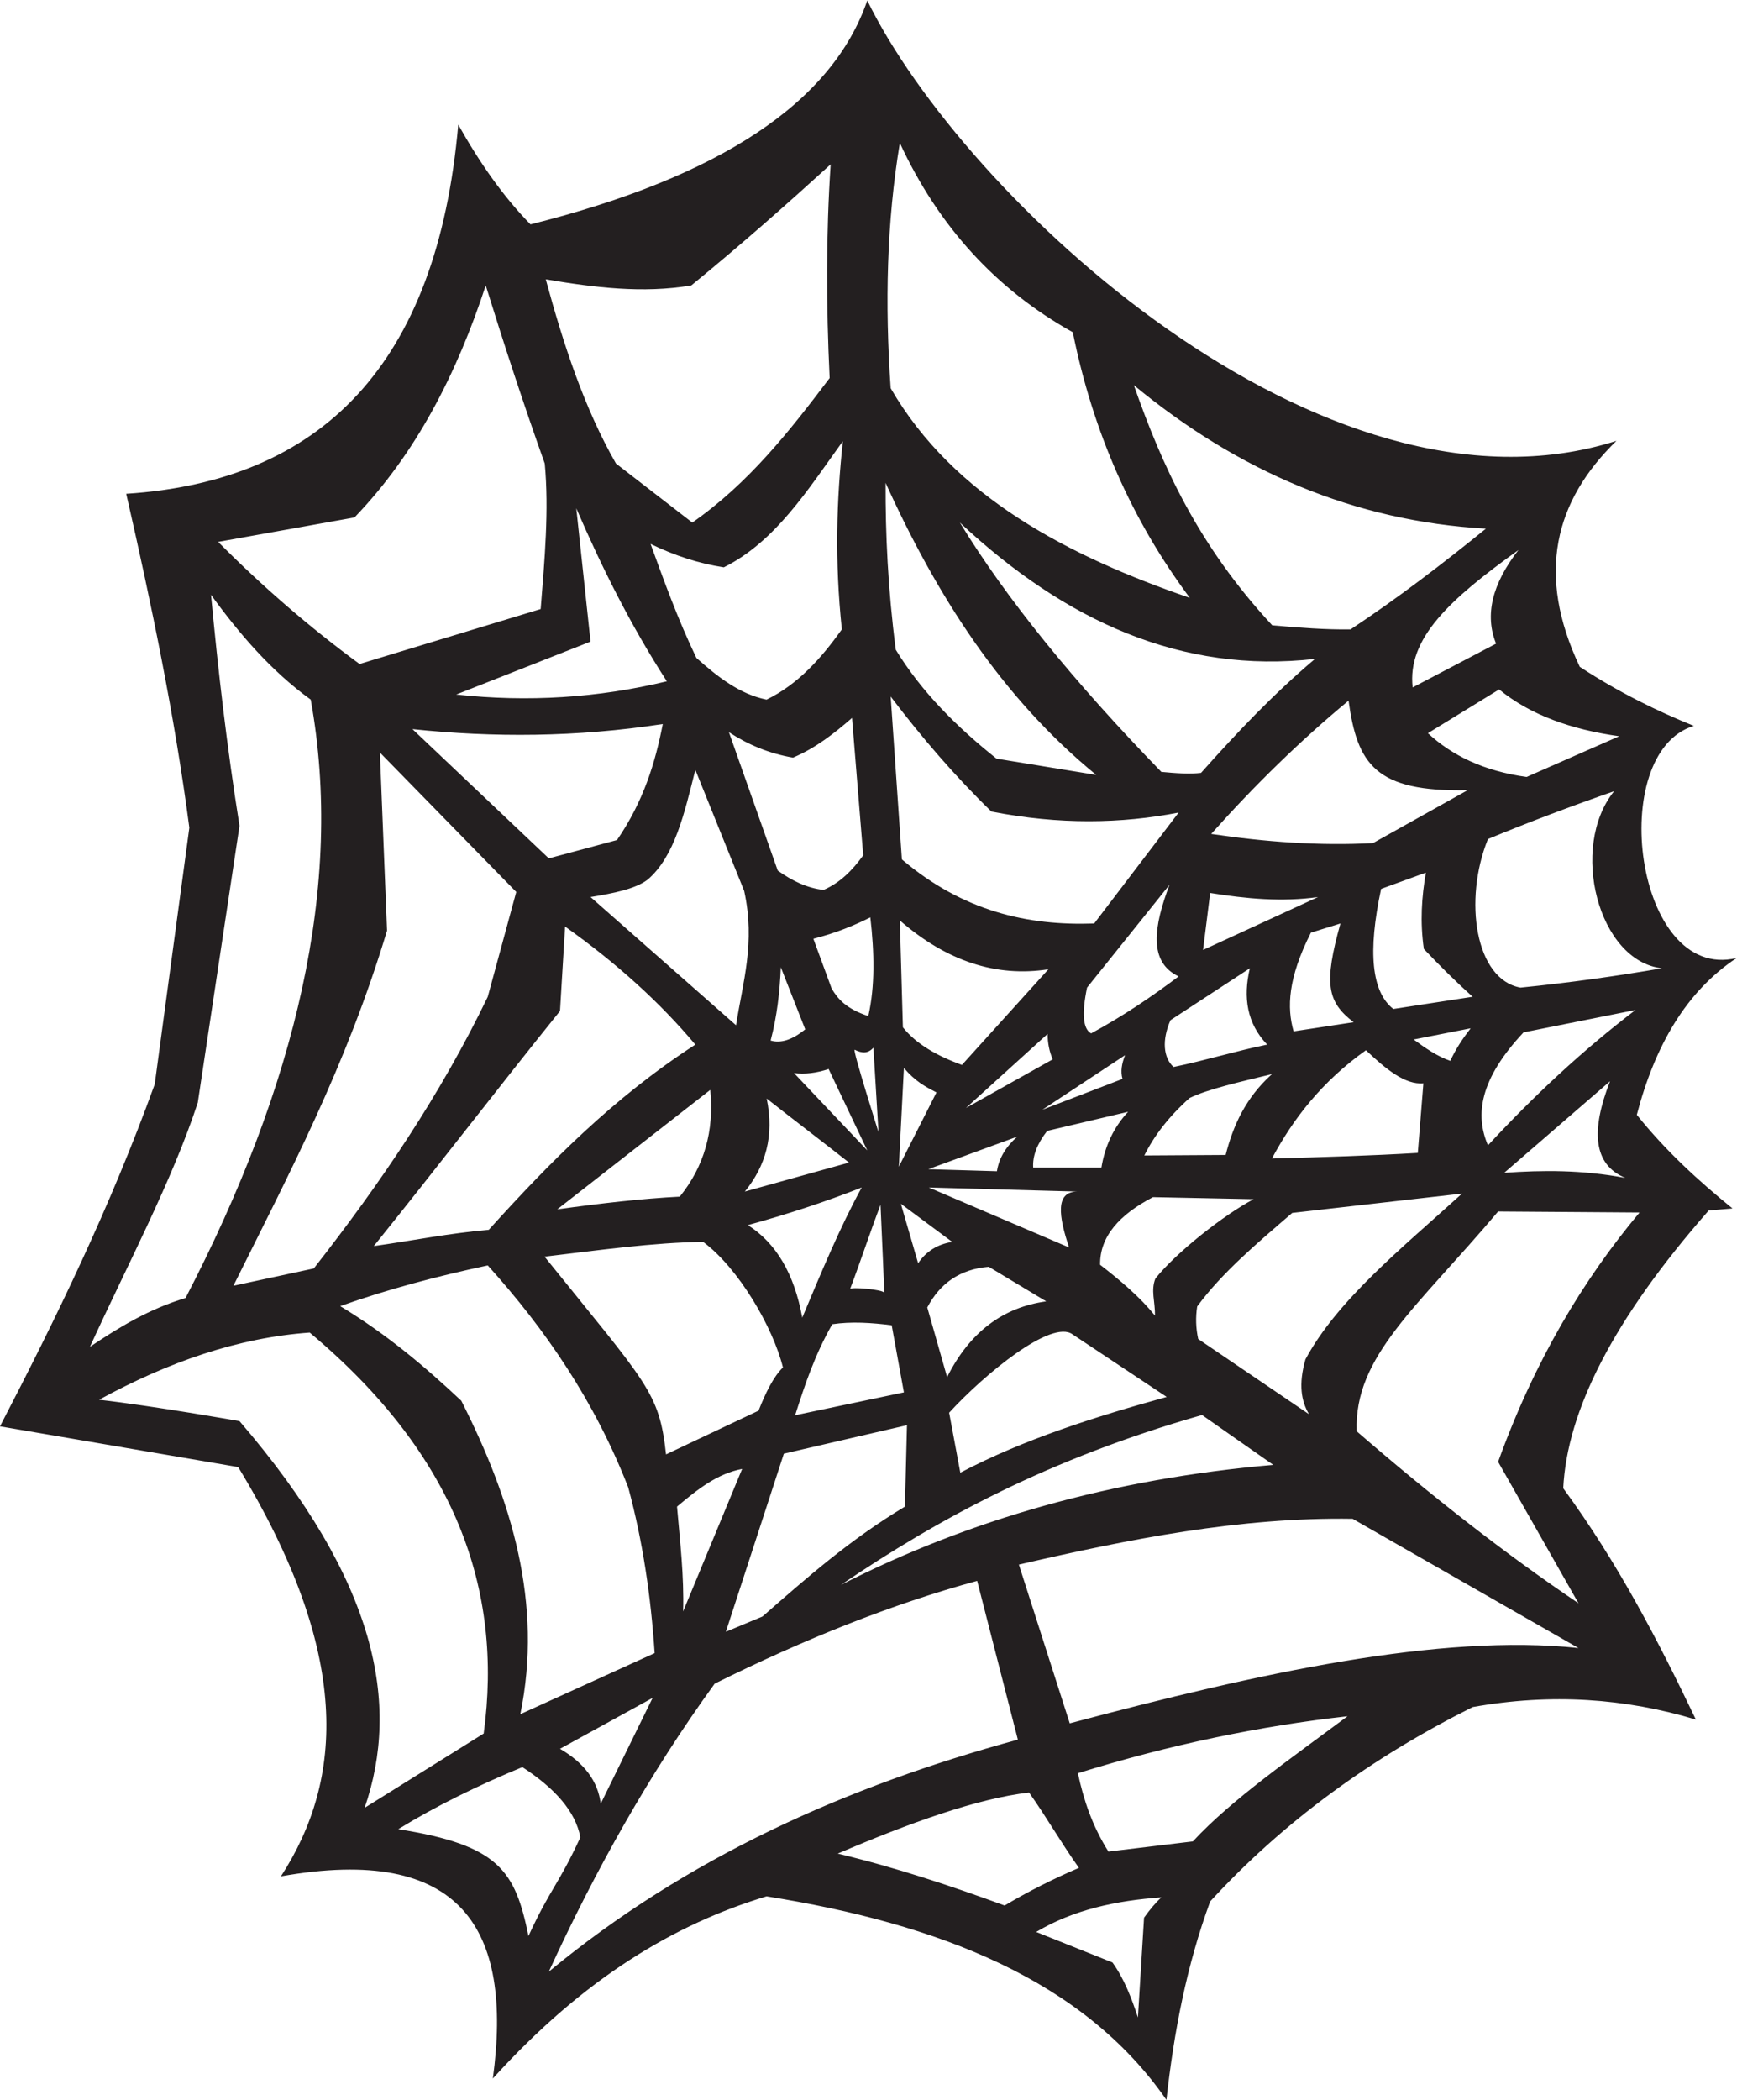 <?xml version="1.0" encoding="UTF-8" standalone="no"?>
<svg
   xmlns:dc="http://purl.org/dc/elements/1.1/"
   xmlns:cc="http://creativecommons.org/ns#"
   xmlns:rdf="http://www.w3.org/1999/02/22-rdf-syntax-ns#"
   xmlns:svg="http://www.w3.org/2000/svg"
   xmlns="http://www.w3.org/2000/svg"
   viewBox="0 0 728.28 880.293"
   height="880.293"
   width="728.28"
   xml:space="preserve"
   id="svg2"
   version="1.1"><defs
     id="defs6" /><g
     transform="matrix(1.333,0,0,-1.333,0,880.293)"
     id="g10"><g
       transform="scale(0.1)"
       id="g12"><path
         id="path14"
         style="fill:#231f20;fill-opacity:1;fill-rule:evenodd;stroke:none"
         d="m 1441.39,6211.81 c 67.74,-120.54 142.41,-227.22 227.22,-313.63 596.33,149.35 949.42,384.03 1059.3,704.07 300.45,-615.86 1431.82,-1678.48 2356.44,-1384.82 -194.44,-188.92 -253.67,-419.45 -115.27,-710.79 124.34,-81.1 242.8,-138.73 358.6,-185.7 -276.99,-84.01 -186.02,-807.11 134.47,-729.99 -158.99,-105.41 -257.19,-276.7 -313.77,-493.07 90.45,-113 193.44,-207.18 300.97,-294.56 -24.92,-2.08 -49.85,-4.17 -74.77,-6.25 -302.17,-344.03 -445.65,-632.06 -457.65,-873.68 170.33,-232.02 298.15,-478.21 417.15,-727.34 -221.59,66.83 -454.78,83.39 -701.98,39.27 C 4315.54,1077.04 4037.64,876.223 3806.43,624.055 3731.74,420.84 3692.27,211.758 3668.81,0 3408.02,376.609 2953.56,553.684 2411.09,640.059 2124.12,553.523 1837.16,384.18 1550.2,67.207 1614.21,538.242 1451.25,803.777 883.676,702.988 1081.6,1008.78 1106.14,1402.6 749.203,1990.08 499.469,2032.77 249.73,2075.46 0,2118.15 c 175.59,338.54 345.297,685.9 486.66,1075.78 36.289,268.95 72.574,537.9 108.86,806.84 -45.872,350.05 -118.45,700.11 -198.508,1050.17 612.808,39.57 978.008,404.11 1044.378,1160.87 z m 275.23,-486.45 c 56.25,-206.97 121.84,-406.46 220.82,-579.26 80.01,-61.87 160.02,-123.74 240.02,-185.62 177.48,123.61 306.17,287.86 432.05,454.45 -10.95,228.02 -11.48,452.57 3.2,672.06 -135.74,-123.47 -277.08,-248.82 -438.45,-380.83 -152.55,-25.73 -305.1,-6.47 -457.64,19.2 z M 663.711,4733.26 C 753.844,4608.98 853.047,4493.76 977.344,4403.63 1082.89,3821.04 930.469,3189.79 583.707,2521.85 467.371,2486.7 373.52,2429.07 282.875,2368.23 c 117.75,257.58 258.934,522.97 339.234,768.08 43.735,290.15 87.477,580.32 131.211,870.48 -39.472,246.96 -67.211,488.05 -89.609,726.47 z m 531.249,-496.05 c 142.95,-146.15 285.9,-292.29 428.85,-438.44 -29.87,-109.88 -59.74,-219.75 -89.61,-329.63 -148.81,-308.84 -338.7,-588.33 -547.259,-854.48 -84.269,-18.14 -168.543,-36.27 -252.82,-54.41 173.547,349.88 354.009,687.3 483.249,1116.91 -7.47,186.68 -14.94,373.37 -22.41,560.05 z m -19.2,-1552.15 c 120.55,17.07 237.89,40.54 361.64,51.21 190.34,210.53 390.84,414.71 649.66,582.45 -110.95,132.28 -247.49,256.02 -409.64,371.24 -5.33,-92.81 -10.67,-172.82 -16,-265.63 -195.22,-242.15 -390.44,-497.11 -585.66,-739.27 z M 311.68,2201.82 c 216.816,118.41 437.105,195.21 662.465,211.22 C 1433.13,2029 1583.01,1604.43 1521.39,1152.11 1396.59,1074.24 1271.77,996.367 1146.96,918.484 1259,1244.04 1187.54,1629.81 753.32,2134.61 c 0,0 -272.027,48 -441.64,67.21 z m 758.47,294.42 c 145.61,51.74 301.37,93.34 464.05,128.02 182.02,-201.62 336.43,-427.78 441.64,-697.68 45.87,-169.35 71.47,-343.76 83.21,-521.65 -140.81,-64 -281.63,-128 -422.44,-192.01 71.42,348.31 -26.48,671.54 -185.62,985.69 -113.06,106.16 -233.6,208.57 -380.84,297.63 z M 1252.57,851.277 c 121.07,74.133 252.29,138.149 390.44,195.223 100.81,-65.602 166.95,-138.148 182.42,-220.824 -69.34,-150.41 -93.86,-159.953 -163.2,-310.363 -41.77,205.039 -92.28,285.917 -409.66,335.964 z m 508.85,252.823 c 97.08,53.34 194.15,106.68 291.23,160.02 -54.41,-110.94 -108.81,-221.89 -163.22,-332.831 -8.54,70.411 -51.21,128.011 -128.01,172.811 z m 368.04,761.68 c 9.6,-110.94 22.4,-218.69 19.2,-329.64 61.87,149.36 123.74,298.7 185.62,448.05 -76.28,-14.39 -137.09,-61.34 -204.82,-118.41 z m 118.41,-556.85 c 283.49,140.8 559.25,250.68 825.68,323.23 42.67,-166.42 85.34,-332.84 128.01,-499.25 -538.2,-146.543 -1039.57,-369.765 -1475.35,-729.68 145.89,317.911 316.04,621.94 521.66,905.7 z m 1011.3,-780.883 c 116.81,69.883 251.22,98.68 393.63,108.808 -18.13,-17.07 -36.27,-38.41 -54.4,-64.003 -6.4,-104.543 -12.79,-209.082 -19.2,-313.633 -20.24,60.82 -42.63,120.578 -80.01,172.824 -80.01,32 -160.01,64.004 -240.02,96.004 z m -624.06,246.426 c 222.57,95.363 438.85,173.504 601.66,192.019 55.46,-77.879 101.34,-158.953 156.82,-236.824 C 3311.44,694.465 3233.56,655 3159.96,611.262 2991.95,672.605 2820.21,730.215 2635.11,774.473 Z m 755.27,252.827 c 17.6,-82.144 44.26,-164.284 96.01,-246.433 88.54,10.676 177.09,21.34 265.63,32.016 121.17,131.211 310.64,262.417 486.45,393.637 -274.44,-30.82 -556.59,-88.69 -848.09,-179.22 z m -185.61,656.06 c 53.33,-166.42 106.67,-332.83 160,-499.25 596.87,159.13 1165.8,282.99 1600.17,236.83 -236.83,135.48 -473.65,270.95 -710.48,406.44 -355.25,5.54 -703.01,-63.88 -1049.69,-144.02 z m -921.7,-211.22 c 60.81,186.69 121.61,373.37 182.42,560.06 129.08,29.86 258.16,59.73 387.24,89.61 -2.13,-85.35 -4.27,-170.68 -6.4,-256.03 -172.62,-103.58 -310.06,-224.74 -448.05,-345.64 -38.4,-16 -76.8,-32 -115.21,-48 z m 361.64,147.22 c 304.43,206.44 652.3,396.33 1136.11,534.45 74.67,-52.27 149.35,-104.54 224.02,-156.82 -505.39,-43.54 -957.16,-171.95 -1360.13,-377.63 z m 2067.4,1174.51 c 148.28,-1.07 296.56,-2.13 444.84,-3.19 -175.82,-210.23 -328.77,-462.91 -444.84,-784.09 84.28,-148.28 168.55,-296.56 252.83,-444.84 -228.16,153.89 -460.98,335.77 -697.67,540.86 -8.72,236.23 191.08,390.07 444.84,691.26 z M 1712.8,2651.89 c 169.68,20 342.77,44.56 498.81,46.36 110.57,-81.79 219.29,-267.24 251,-394.88 -30.65,-30.09 -54.63,-80.19 -76.74,-135.9 -97.52,-45.83 -193.45,-91.66 -290.97,-137.49 -21.5,197.28 -59.31,221 -382.1,621.91 z m 904.89,-212.63 c -55.85,-98.21 -86.68,-192.26 -116.71,-286.17 114.04,23.98 228.09,47.96 342.13,71.94 -12.79,70.34 -25.58,140.68 -38.38,211.03 -64.08,8 -127.23,12.27 -187.04,3.2 z m 367.71,-278.19 c 11.72,-62.88 23.45,-125.76 35.17,-188.64 200.74,105.44 422.7,175.5 649.09,238.21 -98.59,65.55 -197.18,131.1 -295.77,196.65 -66.23,48.92 -277,-124.56 -388.49,-246.22 z m 783.38,231.83 c 116.18,-78.88 232.35,-157.74 348.52,-236.62 -24.24,40.76 -33.84,93.52 -11.19,172.67 100.52,187.11 306.18,352.1 492.41,521.19 -177.98,-20.26 -355.98,-40.5 -533.97,-60.75 -109.17,-93.98 -220.25,-187.16 -298.96,-294.18 -5.34,-34.1 -4.27,-68.21 3.19,-102.31 z m -142.28,446.05 c 105.51,-2.13 211.03,-4.27 316.55,-6.4 -93.4,-49.09 -243.74,-167.71 -308.96,-249.6 -14.79,-37.77 -0.8,-70.75 -1.2,-116.52 -47.42,58.37 -108.17,110.07 -172.66,159.88 -1.21,89 60.88,157.74 166.27,212.64 z M 2916.65,2492.02 2979,2272.99 c 71.44,142.19 176.36,219.65 311.76,238.21 l -180.66,108.72 c -90.86,-7.46 -153.75,-52.22 -193.45,-127.9 z m 4.8,377.3 466.83,-12.78 c -69.35,-0.33 -58.67,-77.36 -25.57,-175.86 l -441.26,188.64 z m -87.93,-51.16 54.35,-187.06 c 25.05,37.31 60.76,59.69 107.12,67.15 l -161.47,119.91 z m -159.88,-268.59 c 33.04,86.86 62.89,178.53 95.93,265.39 3.73,-90.59 13.2,-286.58 11.19,-276.58 -2,10 -106.19,19.33 -107.12,11.19 z m -321.34,201.45 c 121.37,33.43 241,72.07 358.11,118.3 -68.33,-124.47 -127.42,-267.42 -187.05,-409.28 -25.04,137.5 -82.07,234.48 -171.06,290.98 z m 59.15,398.08 c 85.8,-67.68 173.2,-133.76 259,-201.44 -108.72,-29.85 -219.03,-61.28 -327.74,-91.12 64.88,79.53 93.39,174.65 68.74,292.56 z m -658.68,-348.52 c 160.41,125.23 320.82,250.47 481.22,375.7 12.79,-128.97 -19.19,-240.88 -95.92,-335.73 -118.84,-6.14 -249.41,-21.06 -385.3,-39.97 z m 935.26,502 c 24.52,-12.26 42.63,-11.72 59.16,6.4 l 15.99,-265.39 c 0,0 -81.54,257.39 -75.15,258.99 z m -190.53,-73.47 c 34.13,-4.26 70.39,0.01 108.8,12.8 l 121.61,-256.02 -230.41,243.22 z m 345.63,16.01 c 35.74,-41.64 65.07,-57.61 102.41,-76.81 l -118.41,-233.62 16,310.43 z m 356.5,-215.93 c -36.24,-31.97 -57.56,-68.21 -63.95,-108.71 l -215.82,6.4 279.77,102.31 z m 50.14,-97.28 c 71.51,0 143.01,0 214.52,0 11.21,67.97 38.68,126.78 84.05,175.53 -84.86,-20.04 -169.7,-40.08 -254.55,-60.12 -31.75,-40.6 -46.43,-79.08 -44.02,-115.41 z m 349.55,38.13 c 85.26,0.54 170.52,1.06 255.8,1.6 23.29,91.93 62.45,179.33 145.48,254.2 -97.53,-23.8 -201.29,-46.91 -259,-75.14 -65.02,-58.02 -111.37,-118.38 -142.28,-180.66 z m 401.28,-9.59 c 159.63,4.19 316.3,9.11 458.83,17.59 5.87,73.01 11.73,146.01 17.59,219.02 -57.55,-5.49 -118.84,45.21 -180.65,103.92 -139.38,-99.11 -228.9,-215.84 -295.77,-340.53 z m 445.88,374.28 c 59.74,11.73 119.49,23.46 179.22,35.2 -25.06,-32.27 -47.47,-65.87 -64,-102.41 -41.09,14.37 -78.42,39.99 -115.22,67.21 z m 284.83,-419.25 c 110.95,96.02 221.89,192.02 332.84,288.04 -60.01,-153.36 -54.15,-261.64 48,-304.04 -137.1,25.63 -260.84,24.56 -380.84,16 z m 60.81,441.65 c 117.34,23.47 234.69,46.93 352.03,70.41 -168.29,-128.28 -321.36,-271.76 -464.04,-425.65 -41.09,96 -26.15,208.01 112.01,355.24 z m -1513.53,-243.28 260.14,171.52 c -10.14,-25.78 -14.95,-50.9 -8.01,-74.54 l -252.13,-96.98 z m -240.25,5.63 256.84,232.86 c -0.01,-28.82 5.33,-55.48 15.99,-80.02 l -272.83,-152.84 z m 643.27,276.05 c 83.2,54.41 166.42,108.81 249.62,163.22 -21.87,-92.02 -9.07,-173.62 54.41,-240.03 -99.21,-20.26 -195.22,-50.13 -294.43,-70.4 -32,28.8 -37.33,84.28 -9.6,147.21 z m -249.63,-41.6 c 101.35,54.93 190.96,115.74 275.24,179.21 -95.86,45.28 -78.22,157.31 -28.81,288.03 -86.41,-107.74 -172.81,-215.49 -259.23,-323.23 -17.06,-82.14 -12.79,-130.15 12.8,-144.01 z m -601.66,355.23 c 3.2,-112.01 6.41,-224.02 9.61,-336.03 42.66,-53.87 108.8,-90.14 185.62,-118.41 90.67,100.28 181.34,200.55 272.02,300.83 -164.28,-25.61 -320.03,25.6 -467.25,153.61 z m -272.02,-57.61 c 69.34,17.6 126.95,41.07 179.22,67.21 12.8,-110.94 14.93,-216.55 -6.4,-310.43 -70.54,23.46 -96.09,54.4 -115.22,86.41 -19.2,52.27 -38.4,104.55 -57.6,156.81 z m -102.41,-89.6 c -3.2,-76.81 -11.73,-153.61 -32,-230.43 32,-9.59 68.26,2.14 108.81,35.21 -25.61,65.07 -51.2,130.15 -76.81,195.22 z m -598.46,220.82 c 72.59,11.7 140.89,25.55 179.22,54.4 86.05,73.31 116.6,211.38 150.41,345.64 51.21,-126.95 102.41,-253.89 153.62,-380.84 35.92,-163.04 -4.63,-287.85 -25.6,-422.44 -152.56,134.41 -305.1,268.83 -457.65,403.24 z m 2211.42,-422.44 c 62.94,9.6 125.88,19.2 188.82,28.8 -84.28,64.27 -93.88,122.41 -41.61,310.43 -30.93,-9.6 -61.87,-19.2 -92.81,-28.8 -72.44,-142.98 -75.89,-235.78 -54.4,-310.43 z m 275.22,448.04 c 46.95,17.07 93.88,34.13 140.82,51.2 -13.34,-76.27 -18.68,-155.2 -6.41,-240.02 47.48,-50.13 97.61,-100.27 153.62,-150.41 -83.21,-12.8 -166.42,-25.6 -249.62,-38.41 -68.27,53.35 -81.07,179.23 -38.41,377.64 z m 336.04,156.81 c 132.27,54.67 264.56,104.28 396.83,150.42 -141.87,-176.01 -50.13,-534.45 150.42,-556.85 -140.28,-24.27 -287.5,-45.07 -444.84,-60.81 -141.88,25.07 -180.29,274.7 -102.41,467.24 z m -896.09,-348.83 c 7.46,59.74 14.94,119.48 22.41,179.22 113.07,-18.16 226.15,-28.83 339.22,-12.8 -120.54,-55.47 -241.09,-110.95 -361.63,-166.42 z m 25.6,364.84 c 135.75,152.14 279.23,292.69 432.04,419.24 27.3,-199.82 84.47,-287.85 374.45,-281.63 -99.22,-55.48 -198.42,-110.94 -297.63,-166.42 -169.62,-9.06 -339.24,3.75 -508.86,28.81 z m 681.67,316.83 c 74.68,45.87 149.35,91.74 224.02,137.62 98.67,-80.82 227.76,-126.16 377.64,-147.22 -97.08,-42.67 -194.15,-85.34 -291.23,-128.01 -135.22,18.67 -234.96,67.74 -310.43,137.61 z m -48.01,144.01 c 87.48,45.88 174.95,91.74 262.43,137.62 -36.28,89.6 -12.81,187.74 70.4,294.43 -217.41,-156.02 -350.24,-278.16 -332.83,-432.05 z m -1641.76,-28.8 c 11.73,-170.68 23.47,-341.36 35.21,-512.05 192.01,-163.24 395.76,-209.11 604.85,-201.62 88.55,116.28 177.09,232.56 265.64,348.83 -180.29,-34.93 -374.45,-38.66 -588.86,3.21 -114.69,111.48 -219.23,233.09 -316.84,361.63 z m -508.84,-112.01 c 59.2,-38.67 125.34,-66.94 201.61,-80.01 72.58,30.9 130.17,76.79 185.62,124.81 11.73,-144.01 23.47,-288.03 35.21,-432.04 -34.14,-47.47 -73.62,-86.94 -124.82,-108.81 -52.8,5.87 -99.74,29.34 -144.01,60.81 -51.21,145.08 -102.41,290.16 -153.61,435.24 z m -995.3,9.6 c 142.94,-135.48 285.89,-270.96 428.83,-406.44 71.48,19.21 142.95,38.41 214.43,57.61 83.52,121.61 120.3,243.22 144.01,364.83 -271.49,-41.61 -532.85,-42.67 -787.27,-16 z m 2269.01,1081.7 c 327.65,-270.62 694.32,-428.1 1107.32,-451.23 -134.68,-109.22 -273.9,-216.16 -425.64,-316.84 -76.79,-1.09 -161.08,5.33 -246.43,12.8 -233.7,251.77 -346.97,503.53 -435.25,755.27 z m -547.25,-432.04 c 332.31,-310.96 699.27,-476.31 1116.91,-428.84 -129.62,-109.33 -245.89,-232.01 -358.43,-358.43 -36.25,-4.28 -79.99,-1.08 -124.82,3.2 -274.23,282.36 -487.45,544.39 -633.66,784.07 z m -233.62,124.82 c -0.53,-160.01 6.93,-330.69 32.01,-524.85 81.59,-133.35 192.54,-243.23 316.83,-342.44 104.53,-17.07 209.09,-34.13 313.63,-51.2 -297.66,243.74 -501.41,563.78 -662.47,918.49 z m -739.27,-192.02 c 76.81,-37.34 153.61,-61.87 230.42,-73.61 163.02,81.34 264.58,244.62 374.44,396.84 -19.74,-182.42 -26.15,-375.49 -3.2,-592.06 -65.06,-90.96 -137.6,-172.57 -236.82,-220.82 -84.32,16.97 -153.64,71.41 -220.82,131.21 -59.99,125.47 -101.46,241.68 -144.02,358.44 z m -233.62,112.01 c 80,-185.08 170.67,-367.5 284.83,-544.06 -216.56,-52.27 -437.38,-66.13 -662.47,-41.6 l 422.44,166.42 -44.8,419.24 z m -284.83,700.87 c 58,-186.68 119.08,-373.37 185.62,-560.06 13.68,-146.55 -0.38,-302.37 -12.81,-457.64 -189.88,-57.61 -379.77,-115.21 -569.65,-172.82 -156.815,115.21 -305.097,243.22 -444.847,384.04 142.95,25.61 285.899,51.2 428.847,76.8 193.63,201.23 321.64,451.65 412.84,729.68 z m 1302.52,448.04 c 121.61,-262.42 302.96,-460.84 544.06,-595.25 62.93,-312.57 185.62,-591 368.03,-835.29 -377.09,129.7 -742.22,316.1 -940.89,659.27 -18.39,265.09 -12.52,523.25 28.8,771.27 v 0" /></g></g></svg>